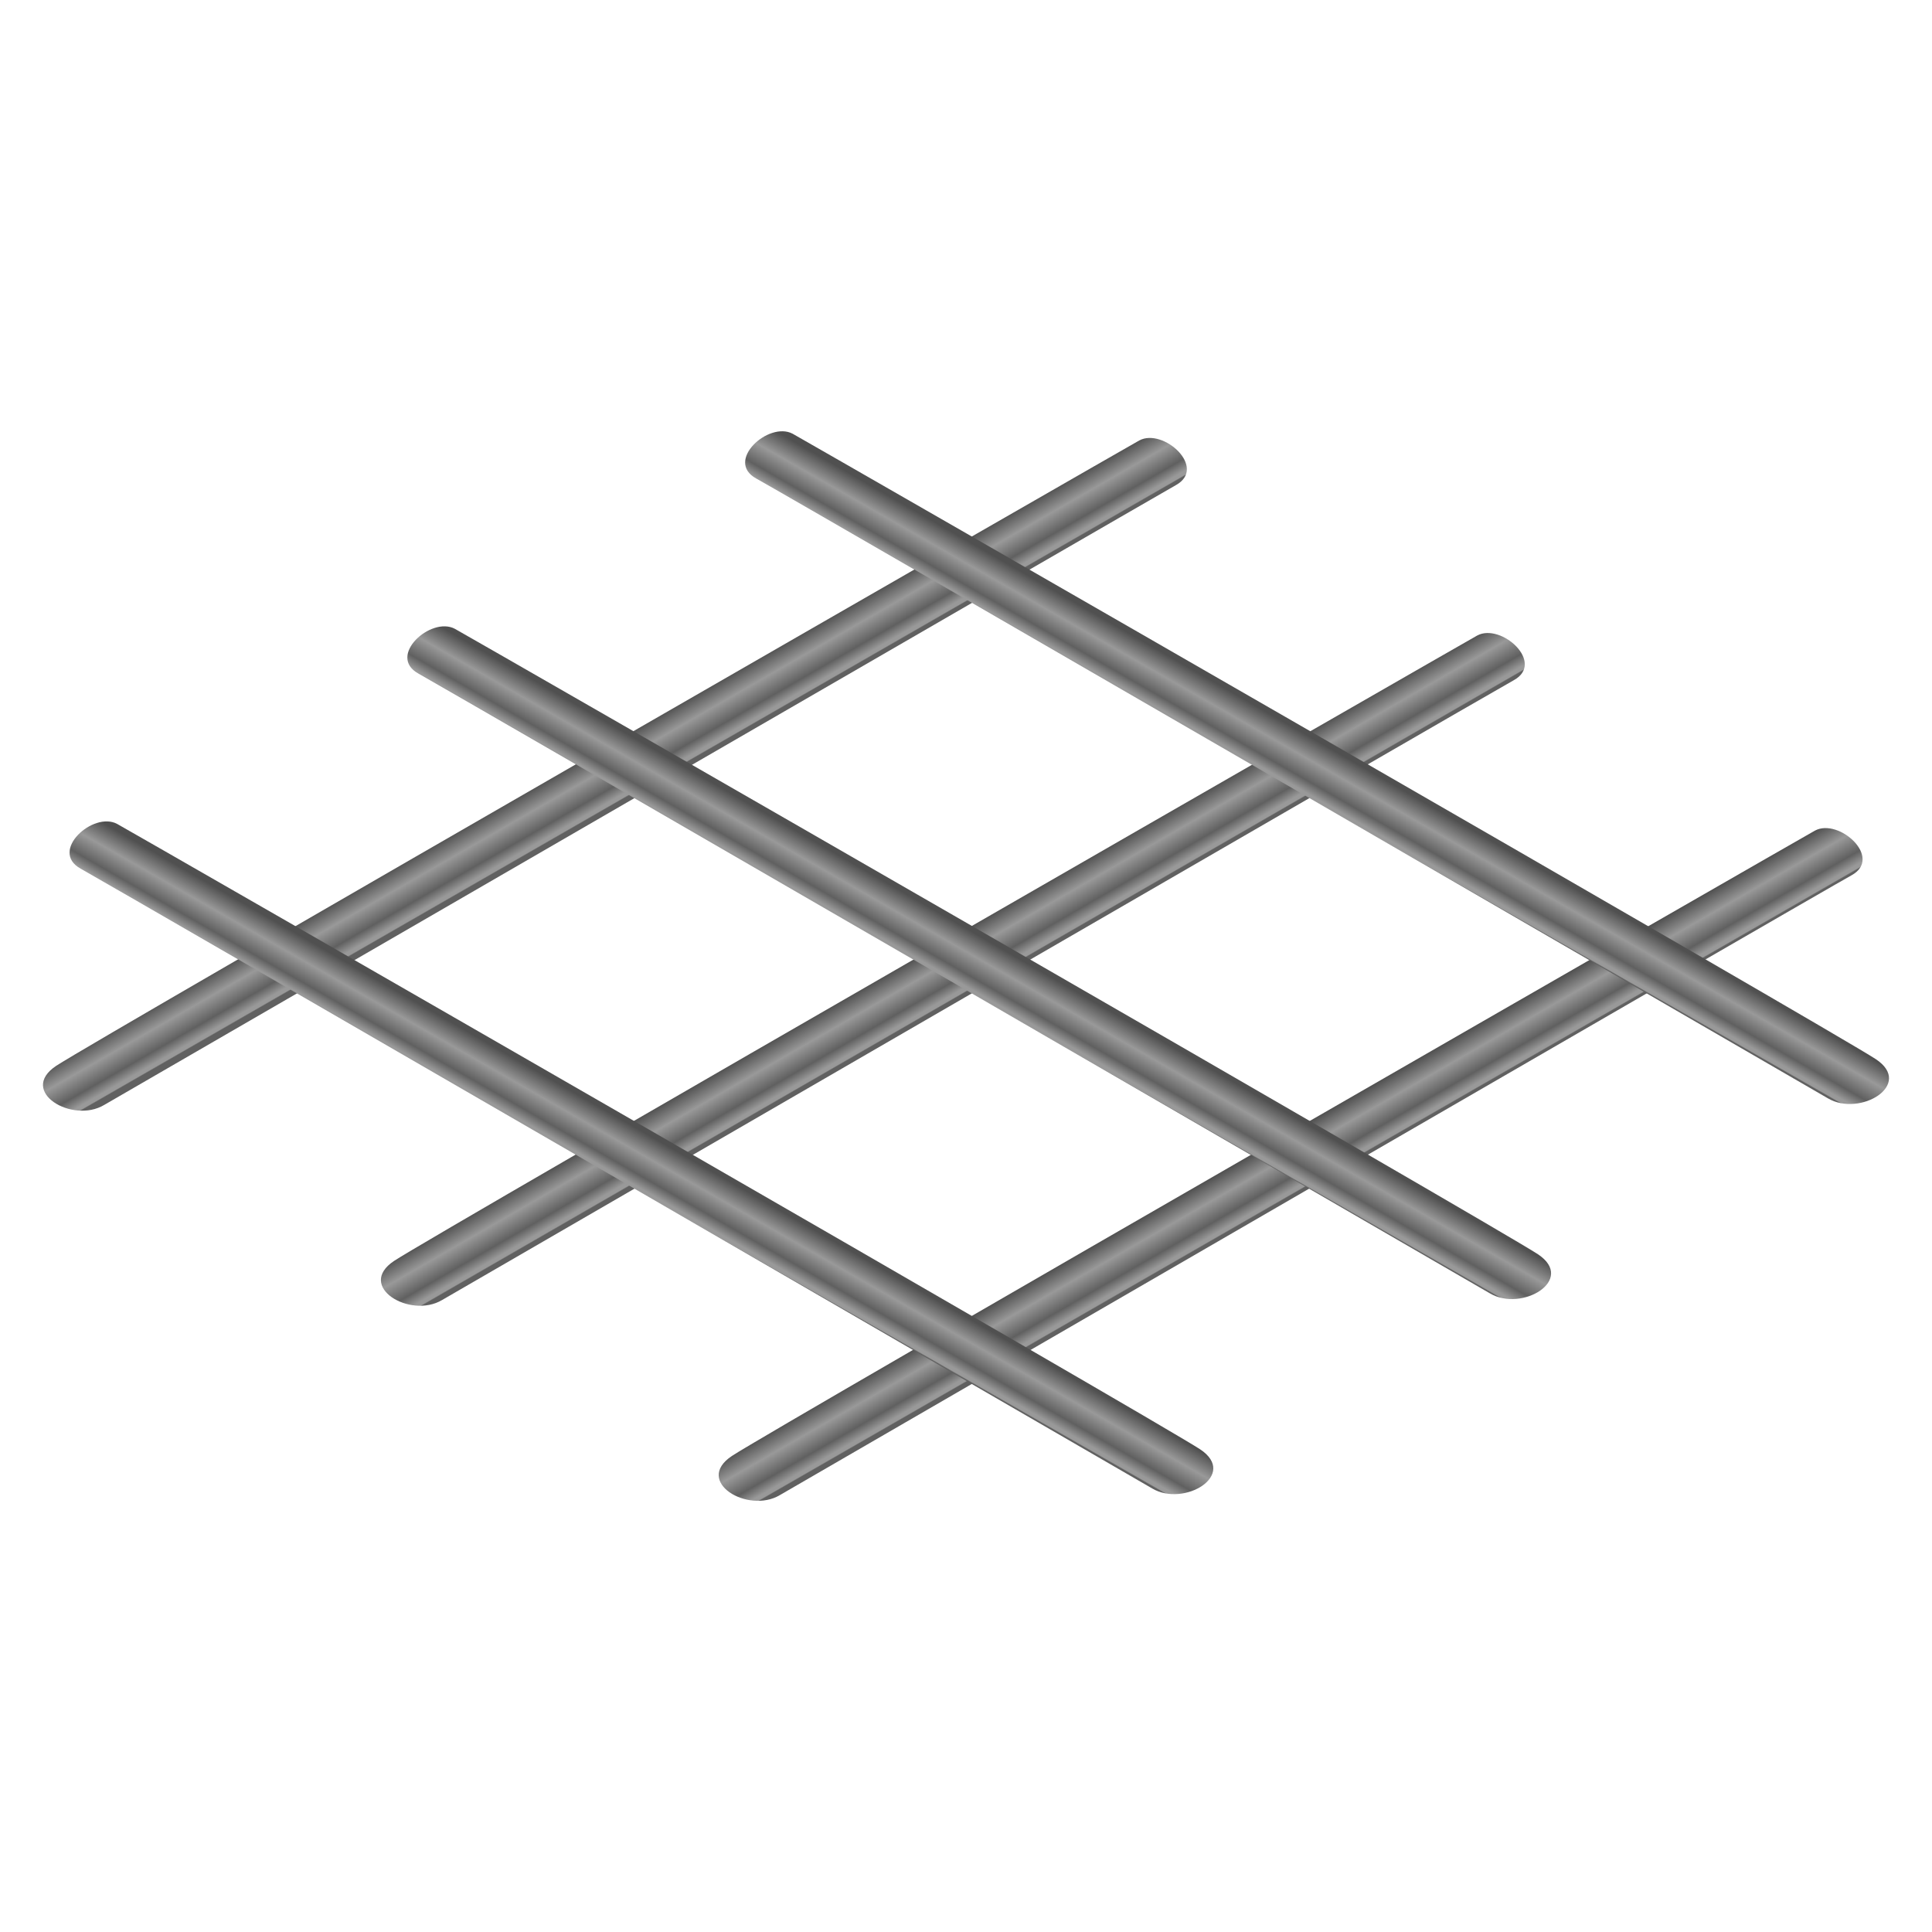 <svg xmlns="http://www.w3.org/2000/svg" xmlns:xlink="http://www.w3.org/1999/xlink" width="50mm" height="50mm" viewBox="0 0 141.73 141.73"><defs><style>.cls-1{fill:url(#linear-gradient);}.cls-2{fill:url(#linear-gradient-2);}.cls-3{fill:url(#linear-gradient-3);}.cls-4{fill:url(#linear-gradient-4);}.cls-5{fill:url(#linear-gradient-5);}.cls-6{fill:url(#linear-gradient-6);}</style><linearGradient id="linear-gradient" x1="71.26" y1="106.84" x2="69.24" y2="103.37" gradientTransform="matrix(0.5, -0.87, -0.87, -0.5, 101.1, 170.49)" gradientUnits="userSpaceOnUse"><stop offset="0" stop-color="#505050"/><stop offset="0.37" stop-color="#999"/><stop offset="0.72" stop-color="#606060"/><stop offset="0.92" stop-color="#999"/><stop offset="0.98" stop-color="#999"/><stop offset="1" stop-color="#606060"/></linearGradient><linearGradient id="linear-gradient-2" x1="71.26" y1="78.23" x2="69.24" y2="74.75" xlink:href="#linear-gradient"/><linearGradient id="linear-gradient-3" x1="71.26" y1="49.61" x2="69.24" y2="46.14" xlink:href="#linear-gradient"/><linearGradient id="linear-gradient-4" x1="74.16" y1="102.8" x2="72.14" y2="99.33" gradientTransform="translate(45.58 170.49) rotate(-120)" xlink:href="#linear-gradient"/><linearGradient id="linear-gradient-5" x1="74.16" y1="74.19" x2="72.14" y2="70.71" gradientTransform="translate(45.58 170.49) rotate(-120)" xlink:href="#linear-gradient"/><linearGradient id="linear-gradient-6" x1="74.16" y1="45.57" x2="72.14" y2="42.1" gradientTransform="translate(45.58 170.49) rotate(-120)" xlink:href="#linear-gradient"/></defs><title>Weld_mesh</title><g id="Weld_mesh"><path class="cls-1" d="M7.64,81.06c-2.35,1.4-6.33-1-3.52-2.87S82.73,32.77,83.58,32.31c1.76-.94,5,2,2.68,3.28C83.77,37,7.64,81.06,7.64,81.06Z"/><path class="cls-2" d="M32.43,95.37c-2.35,1.4-6.33-1-3.52-2.87s78.61-45.42,79.46-45.88c1.76-.94,5,2,2.68,3.28C108.55,51.29,32.43,95.37,32.43,95.37Z"/><path class="cls-3" d="M57.21,109.68c-2.35,1.4-6.33-1-3.52-2.87s78.61-45.42,79.46-45.88c1.76-.94,5,2,2.68,3.28C133.33,65.59,57.21,109.68,57.21,109.68Z"/><path class="cls-4" d="M134.09,80.57c2.35,1.4,6.33-1,3.52-2.87S59,32.28,58.15,31.82c-1.76-.94-5,2-2.68,3.28C58,36.49,134.09,80.57,134.09,80.57Z"/><path class="cls-5" d="M109.3,94.88c2.35,1.4,6.33-1,3.52-2.87S34.22,46.58,33.37,46.13c-1.76-.94-5,2-2.68,3.28C33.18,50.8,109.3,94.88,109.3,94.88Z"/><path class="cls-6" d="M84.52,109.19c2.35,1.4,6.33-1,3.52-2.87S9.44,60.89,8.59,60.44c-1.76-.94-5,2-2.68,3.28C8.4,65.1,84.52,109.19,84.52,109.19Z"/></g></svg>